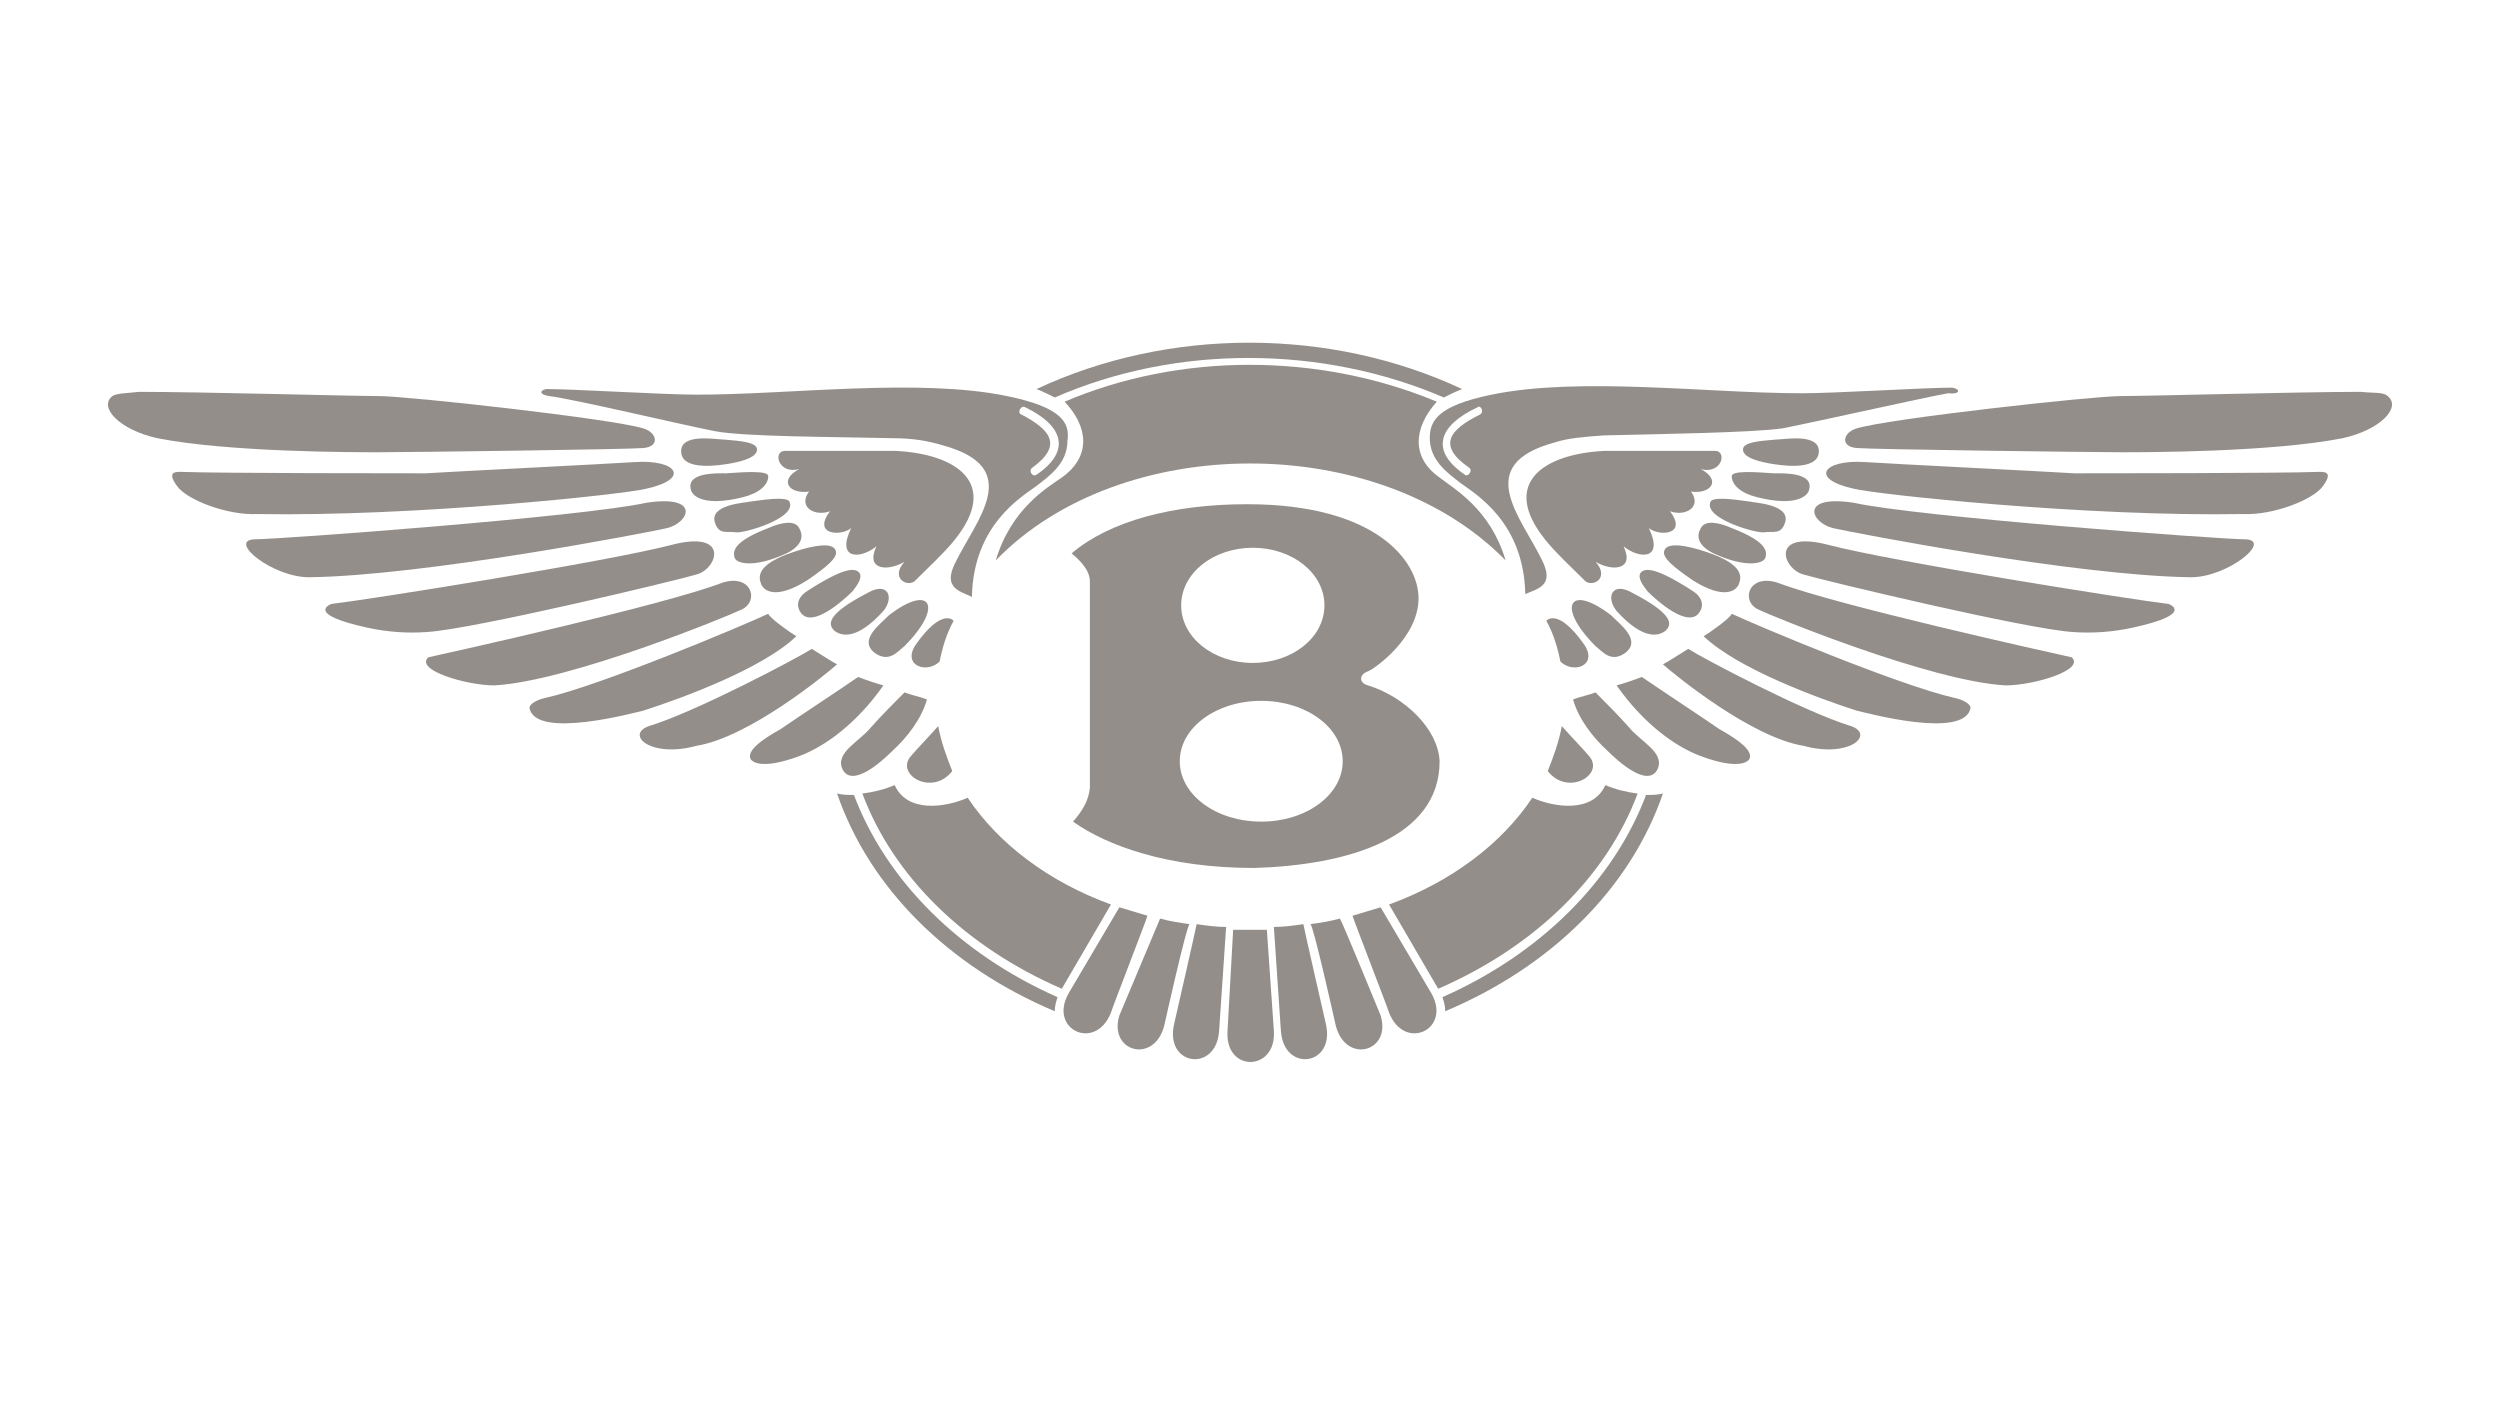 <svg xmlns="http://www.w3.org/2000/svg" xmlns:xlink="http://www.w3.org/1999/xlink" id="Ebene_1" x="0px" y="0px" viewBox="0 0 178 100" style="enable-background:new 0 0 178 100;" xml:space="preserve"><style type="text/css"> .st0{fill:#938E8A;}</style><g> <path class="st0" d="M63.7,55.9c0.9,2,3.6,1.6,5.2,0.9c2.2,3.3,5.8,6,10.2,7.6l-3.5,6c-6.9-3-12-8-14.2-13.9 C62.2,56.4,63,56.2,63.7,55.9L63.7,55.9z"></path> <path class="st0" d="M75.1,72c-7.6-3.2-13.2-8.8-15.5-15.5c0.4,0.1,0.8,0.1,1.2,0.1c2.3,6.1,7.5,11.3,14.5,14.4 C75.2,71.3,75.1,71.6,75.1,72z M79.1,72.1C79.1,72.1,79,72.2,79.1,72.1c-1.1,2.8-4.5,1.2-3-1.4l3.6-6.1c0.7,0.2,1.3,0.4,2,0.6 C81.7,65.3,79.1,72,79.1,72.1z M82.9,73c-0.7,2.8-4,1.9-3.2-0.7l2.9-6.9c0.7,0.2,1.4,0.3,2.1,0.4C84.5,65.8,82.9,73,82.9,73 L82.9,73z M86.8,73.4c-0.2,3-3.9,2.5-3.2-0.5c0,0,1.6-7,1.6-7.1c0.7,0.1,1.4,0.2,2.1,0.2C87.3,66.1,86.8,73.4,86.8,73.4L86.8,73.4z M87.4,73.4c0,0,0.4-7.2,0.4-7.2c0.7,0,1.7,0,2.4,0c0,0.1,0.5,7.2,0.5,7.2C90.9,76.3,87.2,76.4,87.4,73.4z M8,28.2 C8.3,28,9,28,9.9,27.9c4.5,0,15.1,0.3,17.1,0.3s16.5,1.6,18.8,2.3c1,0.3,1.2,1.3,0,1.4c-1.2,0.1-16.7,0.3-18.9,0.3 c-1.7,0-10.6,0-15.7-1C8.5,30.6,7,29,8,28.2L8,28.2z M13,33.6c2.6,0.1,15.8,0.1,17.3,0.1c1.5-0.1,13.5-0.7,14.9-0.8 c3-0.2,4,1.2,0.8,1.9c-1.6,0.4-16.5,2-27.7,1.8c-2.1,0.1-5-1-5.7-2C11.8,33.5,12.6,33.6,13,33.6L13,33.6z M18.1,38.4 c1.8,0,23.4-1.6,27.9-2.6c3.9-0.6,3.1,1.4,1.5,1.8c-1.3,0.3-17.3,3.4-25.5,3.5C19.4,41.1,16.2,38.5,18.1,38.4L18.1,38.4z M23.6,43 c2.6-0.3,19.6-3,24.2-4.2c4.2-1.1,3.3,1.7,1.8,2.1c-1.3,0.4-15.9,3.9-19.2,4.1c-1.4,0.1-2.8,0-4.2-0.3C21.6,43.7,23.6,43,23.6,43z M30.5,46.8c1.8-0.4,16.7-3.7,20.9-5.3c2.1-0.7,2.7,1.3,1.4,1.9c-0.8,0.4-12.2,5.1-17.6,5.4C33.2,48.8,29.5,47.7,30.5,46.8 L30.5,46.8z M54.7,43.7c-1.7,0.8-11.9,5.1-15.9,6c-0.5,0.1-1.1,0.4-1.1,0.7c0.4,2.3,7.6,0.3,8.1,0.2c2.8-0.9,8.5-3,10.9-5.3 C56.2,45,54.8,44,54.7,43.7z M57.8,46.2c-1.1,0.7-8.3,4.5-11.6,5.5c-1.7,0.6,0.1,2.3,3.4,1.4c3.7-0.6,9.1-5,10-5.8 C59.2,47.1,58.3,46.5,57.8,46.2L57.8,46.2z M61.1,48.2c-1.3,0.9-3.9,2.6-5.5,3.7c-0.7,0.4-2.3,1.3-2.2,2c0,0.3,0.7,1,3.6-0.1 c1.8-0.7,4-2.3,5.9-5C62.5,48.7,61.6,48.4,61.1,48.2z M64.4,49.3c-0.7,0.7-1.6,1.6-2.4,2.5c-0.8,1-2.6,1.8-2,3 c0.7,1.3,2.8-0.6,3.5-1.3c1.1-1,2.1-2.3,2.5-3.7C65.5,49.6,64.9,49.5,64.4,49.3L64.4,49.3z"></path> <path class="st0" d="M55.9,32.1c1.5,0,6.2,0,7.8,0c4.4,0.2,7.5,2.3,4.3,6.3c-0.6,0.8-2.3,2.4-2.9,3c-0.6,0.4-1.7-0.3-0.7-1.4 c-1.2,0.7-2.8,0.6-2-1.1c-1.1,0.9-2.9,1-1.8-1.3c-0.7,0.6-2.8,0.5-1.5-1.2c-1.1,0.4-2.3-0.3-1.5-1.4c-1.4,0.2-2.2-0.8-0.7-1.6 C55.4,33.8,55,32.1,55.9,32.1L55.9,32.1z M51.6,31.3c-0.6,0-3.2-0.5-3.1,0.9c0.1,1.4,2.9,0.9,3.5,0.8c1.1-0.2,1.9-0.5,1.9-1 C53.9,31.5,52.8,31.4,51.6,31.3z M51.7,33.7c-0.6,0-2.9-0.1-2.5,1.2c0.1,0.4,0.9,1.2,3.7,0.5c1.2-0.3,1.8-0.9,1.8-1.5 C54.7,33.5,53.1,33.6,51.7,33.7L51.7,33.7z M53.5,35.7c-0.4,0.1-3,0.2-2.6,1.5c0.3,0.9,0.8,0.6,1.5,0.7c0.5,0.1,4.4-1,3.8-2.2 C56,35.4,54.9,35.5,53.5,35.7z M54.7,37.6c-2.6,1-2.5,1.7-2.4,2.1c0.1,0.4,1.3,0.8,3.7-0.3c1.2-0.6,1.2-1.3,0.9-1.8 C56.6,37,55.6,37.2,54.7,37.6L54.7,37.6z M56.5,39.3c-2.7,0.9-2.5,1.8-2.3,2.3c0.2,0.5,1.1,1.1,3.3-0.3c1.3-0.9,2.2-1.6,2-2.1 C59.3,38.6,58,38.8,56.5,39.3L56.5,39.3z M57.6,42c-0.7,0.4-1,1-0.6,1.6c0.8,1.2,3.1-0.9,3.7-1.5c0.4-0.5,0.7-1,0.5-1.3 C60.9,40.4,60.1,40.4,57.6,42L57.6,42z M61.8,42.2c-3.1,1.6-2.8,2.3-2.4,2.7c0.5,0.4,1.6,0.7,3.5-1.4 C63.7,42.5,63.2,41.4,61.8,42.2L61.8,42.2z M63.3,43.8c-0.7,0.7-2.2,1.8-1,2.7c1,0.7,1.6-0.1,2.1-0.5 C67.2,43.2,66.3,41.5,63.3,43.8z"></path> <path class="st0" d="M71.7,28.2c-6.3-1.3-15.4-0.1-22.1-0.1c-2.3,0-8.8-0.4-10.7-0.4c-0.5,0.1-0.5,0.4,0.2,0.5 c1.7,0.2,9.7,2.1,11.8,2.5c2.1,0.4,8.4,0.4,12.7,0.5c1.4,0,2.5,0.2,3.5,0.5c5.9,1.6,2.4,5.3,0.9,8.4c-0.9,1.8,0.4,2,1.2,2.4 c0.1-5.1,3.5-7.1,4.6-7.9c0.9-0.7,2.2-1.6,2.2-3.2C76.2,30.1,75.6,29,71.7,28.2z M73.8,33.8c-0.3,0.2-0.6-0.3-0.3-0.5 c2.2-1.6,1.3-2.7-0.8-3.8c-0.3-0.1,0-0.7,0.3-0.5C75.7,30.3,76.3,32.1,73.8,33.8z"></path> <path class="st0" d="M97.4,48.8c-0.7-0.2-0.6-0.8,0-1c0.5-0.2,3.6-2.4,3.6-5.2c0-2.7-3.1-6.7-12.2-6.7c-5.3,0-9.8,1.2-12.5,3.5 c0.6,0.5,1.3,1.2,1.3,2v14.7c-0.1,0.9-0.5,1.6-1.2,2.4c2.4,1.7,6.7,3.3,12.9,3.3c6.6-0.2,13.2-2.1,13.2-7.6 C102.4,51.9,100,49.6,97.4,48.8z M89.2,39c2.8,0,5.1,1.8,5.1,4.1c0,2.3-2.3,4.1-5.1,4.1c-2.8,0-5.1-1.8-5.1-4.1 C84.1,40.8,86.4,39,89.2,39z M89.8,58.5c-3.2,0-5.8-1.9-5.8-4.3s2.6-4.3,5.8-4.3c3.2,0,5.8,1.9,5.8,4.3S93,58.5,89.8,58.5z"></path> <path class="st0" d="M66.9,47.1c0.2-1,0.5-2,1-2.9c0,0-0.8-1-2.7,1.7C64.2,47.4,66,48,66.9,47.1L66.9,47.1z M66.8,51.7 c-0.8,0.9-1.5,1.6-2,2.2c-1,1.3,1.6,2.8,3,1C67.4,53.9,67,52.8,66.8,51.7z M102.8,28.3c0.4-0.2,0.8-0.4,1.3-0.6 c-9.4-4.4-20.9-4.4-30.3,0c0.5,0.2,0.9,0.4,1.3,0.6C83.8,24.5,94.2,24.6,102.8,28.3z"></path> <path class="st0" d="M107.2,39.9c-1.1-3.7-3.7-5.1-4.7-5.9c-2-1.4-1.9-3.5-0.2-5.4c-8.4-3.5-18.3-3.5-26.5,0 c1.7,1.8,1.9,3.9-0.2,5.4c-1,0.7-3.6,2.2-4.7,5.9C79.8,30.7,98.2,30.7,107.2,39.9z M114.3,55.9c-0.9,2-3.6,1.6-5.2,0.9 c-2.2,3.3-5.8,6-10.2,7.6l3.5,6c6.9-3,12-8,14.2-13.9C115.8,56.4,115,56.2,114.3,55.9L114.3,55.9z"></path> <path class="st0" d="M102.9,72c7.6-3.2,13.2-8.8,15.5-15.5c-0.4,0.1-0.8,0.1-1.2,0.1c-2.3,6.1-7.5,11.3-14.5,14.4 C102.8,71.3,102.9,71.6,102.9,72z M98.9,72.1L98.9,72.1c1.1,2.8,4.5,1.2,3-1.4l-3.6-6.1c-0.7,0.2-1.3,0.4-2,0.6 C96.3,65.3,98.9,72,98.9,72.1z M95.1,73c0.7,2.8,4,1.9,3.2-0.7c0,0-2.7-6.6-2.9-6.9c-0.7,0.2-1.4,0.3-2.1,0.4 C93.5,65.8,95.1,73,95.1,73L95.1,73z M91.2,73.4c0.2,3,3.9,2.5,3.2-0.5c0,0-1.6-7-1.6-7.1c-0.7,0.1-1.4,0.2-2.1,0.2 C90.7,66.1,91.2,73.4,91.2,73.4L91.2,73.4z M170,28.2c-0.3-0.3-1-0.2-1.9-0.3c-4.5,0-15.1,0.3-17.1,0.3c-2,0-16.5,1.6-18.8,2.3 c-1,0.3-1.2,1.3,0,1.4c1.2,0.1,16.7,0.3,18.9,0.3c1.7,0,10.6,0,15.7-1C169.5,30.6,171,29,170,28.2L170,28.2z M165,33.6 c-2.6,0.1-15.8,0.1-17.3,0.1c-1.5-0.1-13.5-0.7-14.9-0.8c-3-0.2-4,1.2-0.8,1.9c1.6,0.4,16.5,2,27.7,1.8c2.1,0.1,5-1,5.7-2 C166.2,33.5,165.4,33.6,165,33.6L165,33.6z M159.9,38.4c-1.8,0-23.4-1.6-27.9-2.6c-3.9-0.6-3.1,1.4-1.5,1.8 c1.3,0.3,17.3,3.4,25.5,3.5C158.6,41.1,161.8,38.5,159.9,38.4z M154.4,43c-2.6-0.3-19.6-3-24.2-4.2c-4.2-1.1-3.3,1.7-1.8,2.1 c1.3,0.4,15.9,3.9,19.2,4.1c1.4,0.1,2.8,0,4.2-0.3C156.4,43.7,154.4,43,154.4,43z M147.5,46.8c-1.8-0.4-16.7-3.7-20.9-5.3 c-2.1-0.7-2.7,1.3-1.4,1.9c0.8,0.4,12.2,5.1,17.6,5.4C144.8,48.8,148.5,47.7,147.5,46.8L147.5,46.8z M123.3,43.7 c1.7,0.8,11.9,5.1,15.9,6c0.5,0.1,1.1,0.4,1.1,0.7c-0.4,2.3-7.6,0.3-8.1,0.2c-2.8-0.9-8.5-3-10.9-5.3C121.8,45,123.2,44,123.3,43.7 z M120.2,46.2c1.1,0.7,8.3,4.5,11.6,5.5c1.7,0.6-0.1,2.3-3.4,1.4c-3.7-0.6-9.1-5-10-5.8C118.8,47.1,119.7,46.5,120.2,46.2 L120.2,46.2z M116.9,48.2c1.3,0.9,3.9,2.6,5.5,3.7c0.7,0.4,2.3,1.3,2.2,2c0,0.3-0.7,1-3.6-0.1c-1.8-0.7-4-2.3-5.9-5 C115.5,48.7,116.4,48.4,116.9,48.2L116.9,48.2z M113.6,49.3c0.7,0.7,1.6,1.6,2.4,2.5c0.8,1,2.6,1.8,2,3c-0.7,1.3-2.8-0.6-3.5-1.3 c-1.1-1-2.1-2.3-2.5-3.7C112.5,49.6,113.1,49.5,113.6,49.3L113.6,49.3z"></path> <path class="st0" d="M122.1,32.1c-1.5,0-6.2,0-7.8,0c-4.4,0.2-7.5,2.3-4.3,6.3c0.6,0.8,2.3,2.4,2.9,3c0.6,0.4,1.7-0.3,0.7-1.4 c1.2,0.7,2.8,0.6,2-1.1c1.1,0.9,2.9,1,1.8-1.3c0.7,0.6,2.8,0.5,1.5-1.2c1.1,0.4,2.3-0.3,1.5-1.4c1.4,0.2,2.2-0.8,0.7-1.6 C122.6,33.8,123,32.1,122.1,32.1L122.1,32.1z M126.4,31.3c0.6,0,3.2-0.5,3.1,0.9c-0.1,1.4-2.9,0.9-3.5,0.8c-1.1-0.2-1.9-0.5-1.9-1 C124.1,31.5,125.2,31.4,126.4,31.3L126.4,31.3z M126.3,33.7c0.6,0,2.9-0.1,2.5,1.2c-0.1,0.4-0.9,1.2-3.7,0.5 c-1.2-0.3-1.8-0.9-1.8-1.5C123.3,33.5,124.9,33.6,126.3,33.7L126.3,33.7z M124.5,35.7c0.4,0.1,3,0.2,2.6,1.5 c-0.3,0.9-0.8,0.6-1.5,0.7c-0.5,0.1-4.4-1-3.8-2.2C122,35.4,123.1,35.5,124.5,35.7z M123.3,37.6c2.6,1,2.5,1.7,2.4,2.1 c-0.1,0.4-1.3,0.8-3.7-0.3c-1.2-0.6-1.2-1.3-0.9-1.8C121.4,37,122.4,37.2,123.3,37.6L123.3,37.6z M121.5,39.3 c2.7,0.9,2.5,1.8,2.3,2.3c-0.2,0.5-1.1,1.1-3.3-0.3c-1.3-0.9-2.2-1.6-2-2.1C118.7,38.6,120,38.8,121.5,39.3L121.5,39.3z M120.4,42 c0.7,0.4,1,1,0.6,1.6c-0.8,1.2-3.1-0.9-3.7-1.5c-0.4-0.5-0.7-1-0.5-1.3C117.1,40.4,117.9,40.4,120.4,42L120.4,42z M116.2,42.2 c3.1,1.6,2.8,2.3,2.4,2.7c-0.5,0.4-1.6,0.7-3.5-1.4C114.3,42.5,114.8,41.4,116.2,42.2L116.2,42.2z M114.7,43.8 c0.7,0.7,2.2,1.8,1,2.7c-1,0.7-1.6-0.1-2.1-0.5C110.8,43.2,111.7,41.5,114.7,43.8z"></path> <path class="st0" d="M139,27.6c-1.9,0-8.3,0.4-10.7,0.4c-6.7,0-15.8-1.2-22.1,0.1c-3.9,0.8-4.4,1.9-4.4,3.1c0,1.6,1.3,2.5,2.2,3.2 c1.1,0.8,4.5,2.8,4.6,7.9c0.9-0.4,2.1-0.6,1.2-2.4c-1.5-3.1-5-6.8,0.9-8.4c0.9-0.3,2.1-0.4,3.5-0.5c4.3-0.1,10.6-0.2,12.7-0.5 c2.1-0.4,10.1-2.2,11.8-2.5C139.6,28.1,139.6,27.7,139,27.6z M105.4,29.5c-2.2,1.1-3.1,2.2-0.8,3.8c0.3,0.2-0.1,0.7-0.3,0.5 c-2.5-1.7-1.9-3.5,0.9-4.8C105.4,28.8,105.7,29.3,105.4,29.5z"></path> <path class="st0" d="M111.1,47.1c-0.2-1-0.5-2-1-2.9c0,0,0.8-1,2.7,1.7C113.8,47.4,112,48,111.1,47.1L111.1,47.1z M111.2,51.7 c0.8,0.9,1.5,1.6,2,2.2c1,1.3-1.6,2.8-3,1C110.6,53.9,111,52.8,111.2,51.7z"></path></g></svg>